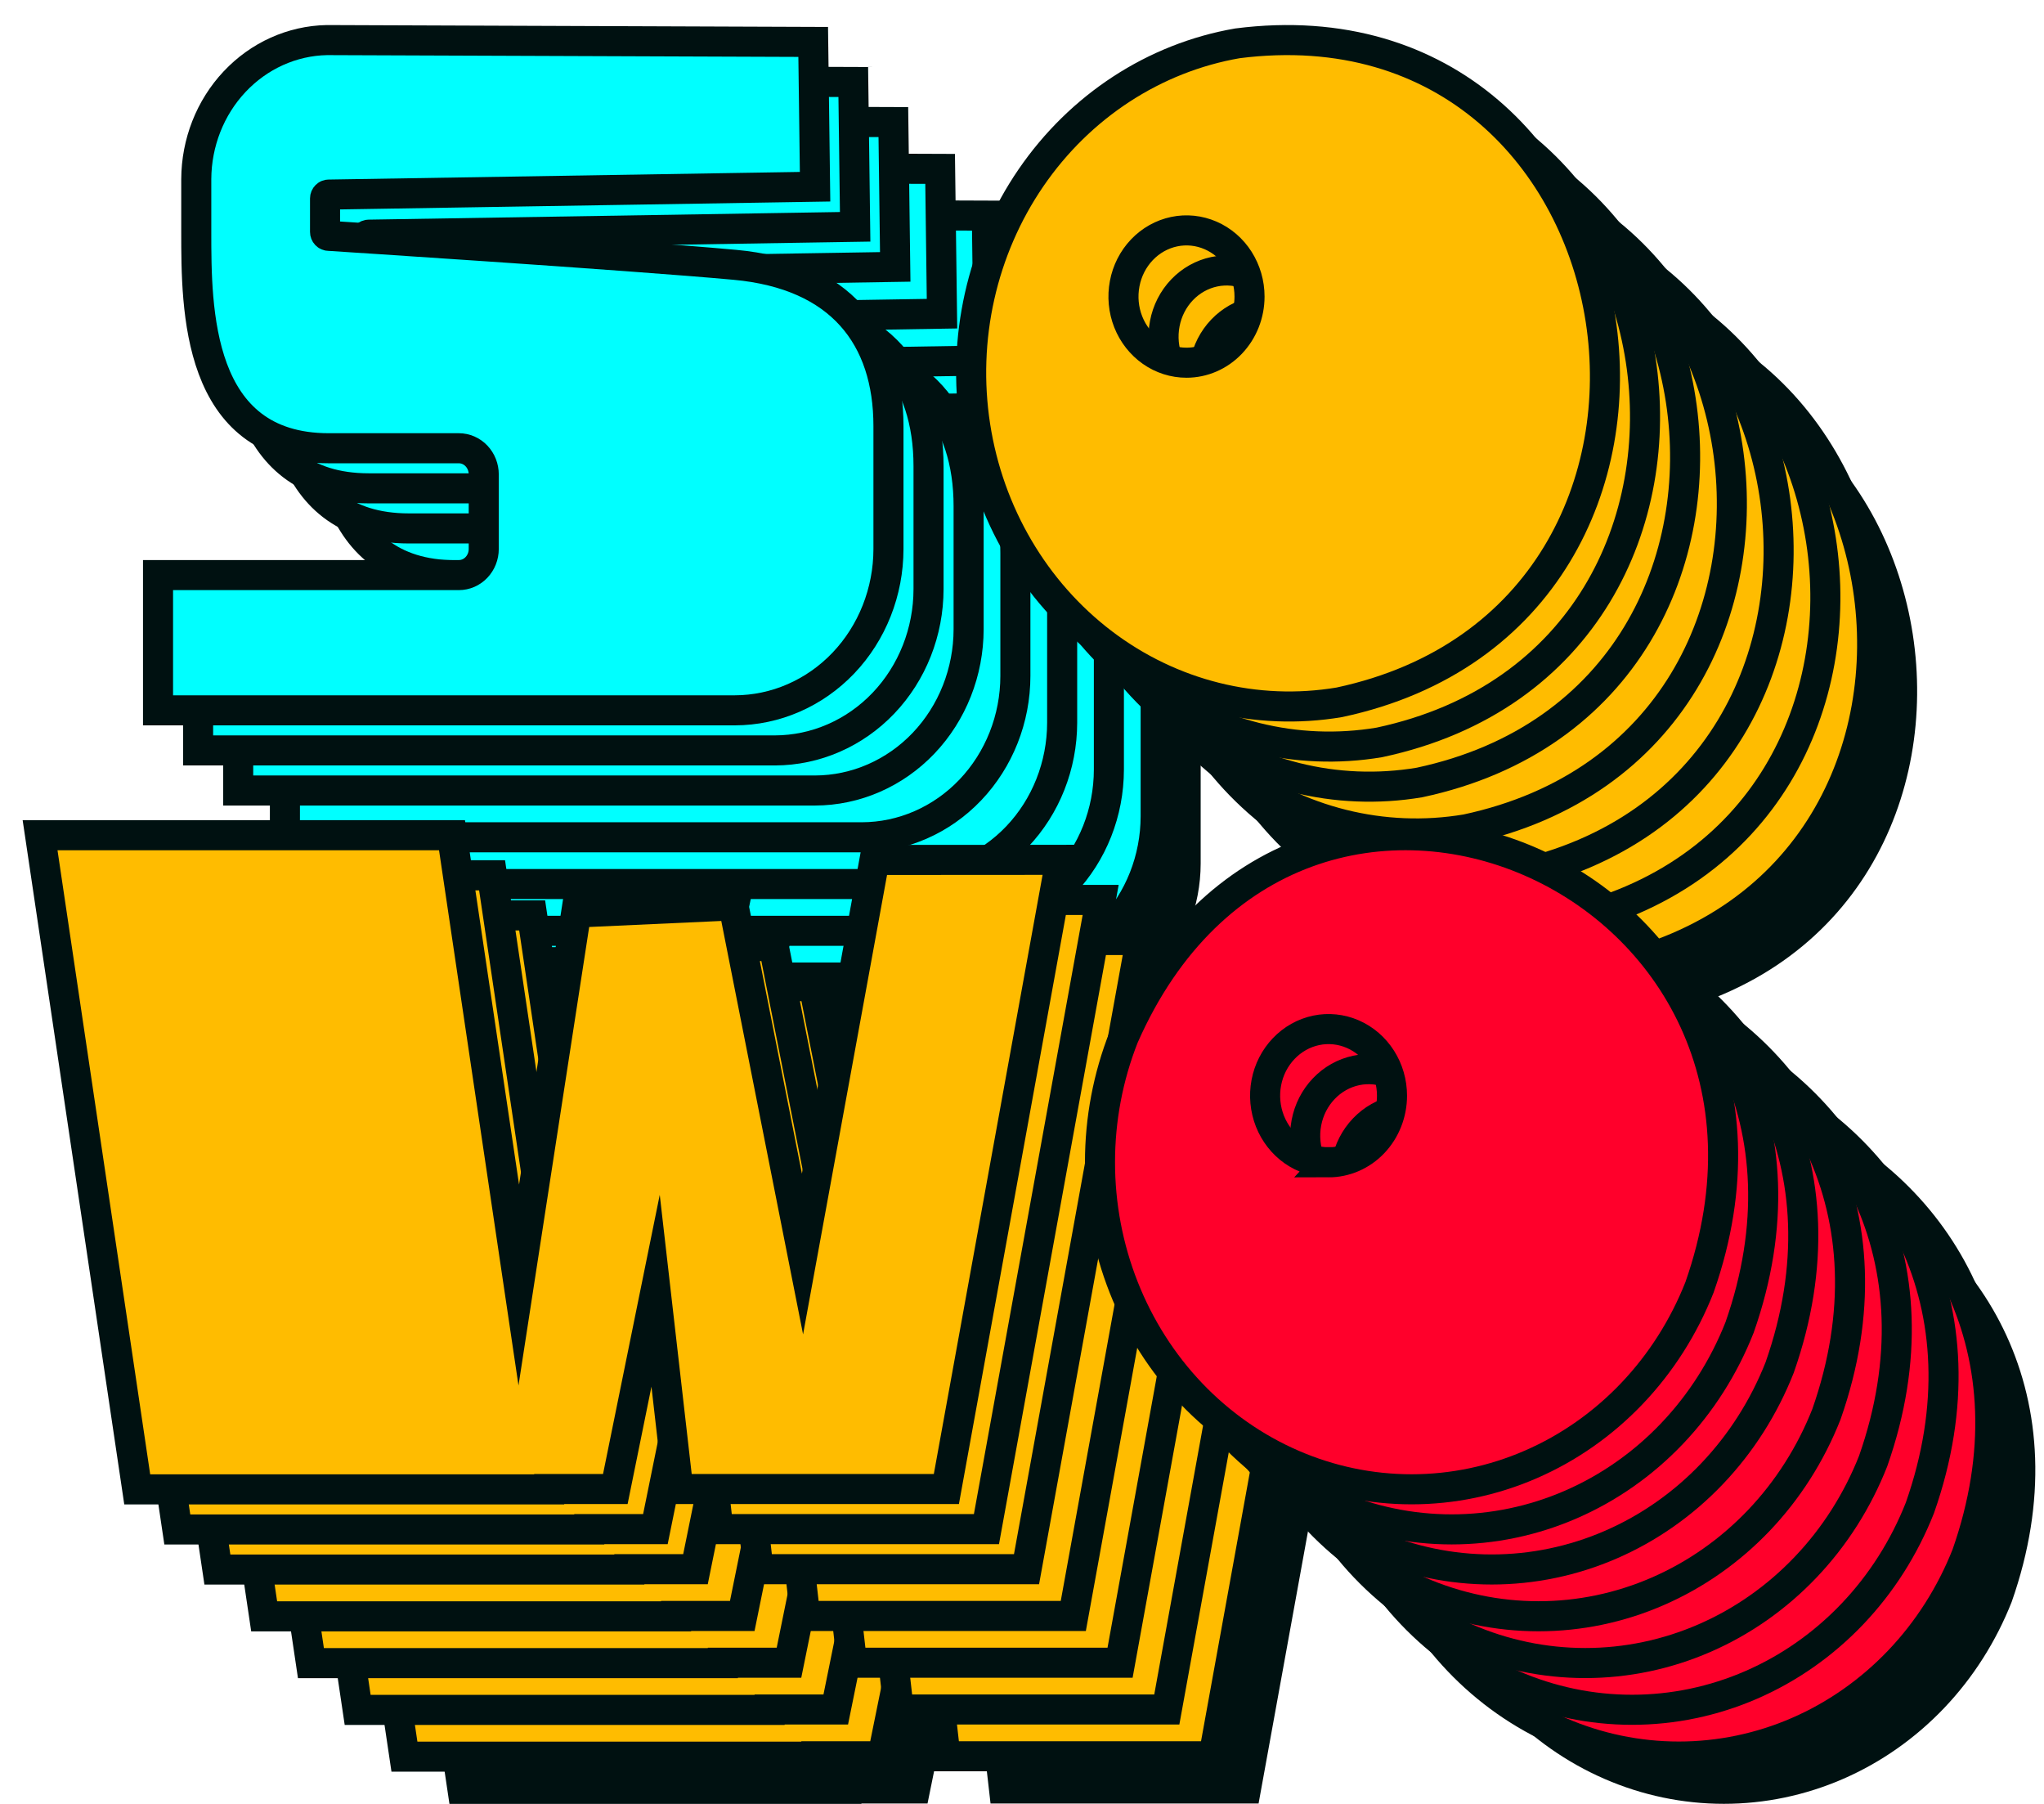 <svg width="51" height="45" viewBox="0 0 51 45" fill="none" xmlns="http://www.w3.org/2000/svg">
<g id="Layer 2">
<g id="Layer 1">
<path id="Vector" d="M29.958 18.476V21.541C29.957 22.608 29.553 23.631 28.834 24.385C28.115 25.14 27.14 25.564 26.124 25.565H11.733V22.192H19.239C19.404 22.192 19.562 22.123 19.678 22.001C19.795 21.879 19.86 21.713 19.86 21.54V19.68C19.86 19.507 19.795 19.341 19.678 19.219C19.562 19.097 19.404 19.028 19.239 19.028H15.993C12.687 19.028 12.687 15.544 12.687 13.631V12.316C12.691 11.406 13.033 10.533 13.642 9.884C14.251 9.236 15.077 8.863 15.945 8.846L28.08 8.892L28.127 12.504L15.995 12.699C15.97 12.699 15.947 12.709 15.929 12.727C15.911 12.745 15.9 12.769 15.9 12.795V13.628C15.9 13.654 15.91 13.679 15.927 13.698C15.945 13.716 15.969 13.726 15.993 13.727C15.993 13.727 23.481 14.21 26.124 14.451C28.767 14.692 29.958 16.257 29.958 18.476Z" fill="#001111"/>
<path id="Vector_2" d="M28.791 17.309V20.375C28.79 21.442 28.386 22.465 27.667 23.219C26.948 23.974 25.974 24.398 24.957 24.399H10.566V21.026H18.072C18.237 21.026 18.395 20.957 18.512 20.835C18.628 20.712 18.694 20.547 18.694 20.374V18.514C18.694 18.341 18.628 18.175 18.512 18.053C18.395 17.93 18.237 17.862 18.072 17.862H14.827C11.52 17.862 11.52 14.378 11.52 12.464V11.15C11.524 10.239 11.867 9.367 12.476 8.718C13.084 8.07 13.911 7.697 14.778 7.679L26.913 7.725L26.96 11.338L14.829 11.533C14.804 11.533 14.78 11.543 14.762 11.56C14.744 11.578 14.734 11.603 14.733 11.629V12.462C14.733 12.488 14.743 12.513 14.761 12.531C14.778 12.55 14.802 12.56 14.827 12.56C14.827 12.56 22.314 13.044 24.958 13.285C27.601 13.526 28.791 15.091 28.791 17.309Z" fill="#001111"/>
<path id="Vector_3" d="M27.625 16.142V19.208C27.624 20.275 27.219 21.298 26.5 22.052C25.782 22.806 24.807 23.231 23.79 23.232H9.399V19.859H16.905C17.07 19.859 17.228 19.79 17.345 19.668C17.461 19.546 17.527 19.38 17.527 19.207V17.347C17.527 17.174 17.461 17.008 17.345 16.886C17.228 16.764 17.07 16.695 16.905 16.695H13.66C10.354 16.695 10.354 13.211 10.354 11.297V9.983C10.357 9.072 10.7 8.2 11.309 7.551C11.918 6.903 12.744 6.53 13.611 6.512L25.747 6.558L25.794 10.171L13.662 10.366C13.637 10.366 13.613 10.376 13.595 10.393C13.577 10.411 13.567 10.436 13.566 10.462V11.295C13.566 11.321 13.576 11.346 13.594 11.364C13.611 11.383 13.635 11.393 13.66 11.393C13.66 11.393 21.148 11.877 23.791 12.118C26.434 12.359 27.625 13.924 27.625 16.142Z" fill="#001111"/>
<path id="Vector_4" d="M26.458 14.976V18.042C26.457 19.109 26.053 20.131 25.334 20.886C24.615 21.64 23.64 22.064 22.624 22.066H8.233V18.692H15.739C15.904 18.692 16.062 18.624 16.178 18.502C16.295 18.379 16.36 18.213 16.36 18.041V16.181C16.36 16.008 16.295 15.842 16.178 15.72C16.062 15.597 15.904 15.529 15.739 15.529H12.493C9.187 15.529 9.187 12.045 9.187 10.131V8.816C9.191 7.906 9.533 7.033 10.142 6.385C10.751 5.736 11.577 5.363 12.445 5.346L24.58 5.392L24.627 9.005L12.495 9.2C12.47 9.199 12.447 9.209 12.429 9.227C12.411 9.245 12.4 9.27 12.4 9.296V10.129C12.4 10.155 12.41 10.18 12.427 10.198C12.445 10.217 12.469 10.227 12.493 10.227C12.493 10.227 19.981 10.711 22.624 10.952C25.267 11.193 26.458 12.757 26.458 14.976Z" fill="#001111"/>
<path id="Vector_5" d="M25.291 13.809V16.875C25.29 17.942 24.886 18.965 24.167 19.719C23.448 20.473 22.474 20.898 21.457 20.899H7.066V17.526H14.572C14.737 17.526 14.895 17.457 15.011 17.335C15.128 17.212 15.194 17.047 15.194 16.873V15.014C15.194 14.841 15.128 14.675 15.011 14.553C14.895 14.43 14.737 14.362 14.572 14.362H11.327C8.02 14.362 8.02 10.878 8.02 8.964V7.649C8.024 6.739 8.367 5.866 8.975 5.218C9.584 4.569 10.411 4.196 11.278 4.179L23.413 4.225L23.46 7.838L11.328 8.033C11.304 8.032 11.28 8.042 11.262 8.06C11.244 8.078 11.234 8.103 11.233 8.129V8.962C11.233 8.988 11.243 9.013 11.261 9.031C11.278 9.05 11.302 9.06 11.327 9.06C11.327 9.06 18.814 9.544 21.457 9.785C24.101 10.026 25.291 11.59 25.291 13.809Z" fill="#001111"/>
<path id="Vector_6" d="M34.253 29.294L31.403 44.99H24.715L24.148 40.044L23.143 44.99H21.493V45H11.214L8.79 28.681H19.069L20.735 39.902L22.167 30.609L26.047 30.432H26.093H26.106L26.099 30.466L27.813 39.128L29.61 29.298L34.253 29.294Z" fill="#001111"/>
<path id="Vector_7" d="M33.086 28.128L30.237 43.824H23.548L22.982 38.878L21.976 43.824H20.326V43.834H10.047L7.623 27.515H17.902L19.568 38.736L21 29.443L24.881 29.266H24.926H24.94L24.933 29.3L26.646 37.962L28.444 28.131L33.086 28.128Z" fill="#001111"/>
<path id="Vector_8" d="M31.919 26.961L29.07 42.657H22.381L21.815 37.711L20.81 42.657H19.159V42.667H8.881L6.457 26.348H16.735L18.401 37.569L19.833 28.276L23.714 28.099H23.759H23.773L23.766 28.133L25.48 36.794L27.277 26.965L31.919 26.961Z" fill="#001111"/>
<path id="Vector_9" d="M30.753 25.794L27.903 41.49H21.214L20.648 36.544L19.643 41.49H17.993V41.5H7.714L5.29 25.181H15.569L17.234 36.402L18.667 27.109L22.547 26.932H22.593H22.606L22.599 26.966L24.313 35.628L26.11 25.798L30.753 25.794Z" fill="#001111"/>
<path id="Vector_10" d="M29.586 24.628L26.737 40.324H20.048L19.482 35.377L18.476 40.324H16.826V40.333H6.548L4.123 24.015H14.402L16.068 35.235L17.5 25.942L21.381 25.765H21.426H21.44L21.433 25.8L23.146 34.461L24.944 24.631L29.586 24.628Z" fill="#001111"/>
<path id="Vector_11" d="M35.828 33.715C35.437 34.705 35.236 35.766 35.236 36.838C35.236 37.91 35.437 38.971 35.828 39.961C36.218 40.951 36.791 41.85 37.513 42.608C38.235 43.366 39.092 43.967 40.036 44.377C40.979 44.787 41.99 44.998 43.011 44.998C44.032 44.998 45.043 44.787 45.986 44.377C46.93 43.967 47.787 43.365 48.509 42.608C49.231 41.85 49.803 40.95 50.194 39.96C53.762 29.8 40.152 23.878 35.828 33.715ZM40.939 36.84C40.626 36.84 40.32 36.742 40.059 36.559C39.799 36.377 39.596 36.117 39.477 35.814C39.357 35.51 39.325 35.176 39.386 34.854C39.447 34.532 39.598 34.236 39.82 34.004C40.041 33.771 40.323 33.613 40.63 33.549C40.937 33.485 41.255 33.518 41.544 33.644C41.834 33.769 42.081 33.982 42.255 34.255C42.429 34.529 42.522 34.85 42.522 35.178C42.522 35.397 42.481 35.613 42.401 35.815C42.322 36.016 42.205 36.2 42.058 36.354C41.911 36.508 41.736 36.631 41.544 36.714C41.352 36.798 41.146 36.841 40.938 36.841L40.939 36.84Z" fill="#001111"/>
<path id="Vector_12" d="M34.661 32.548C34.27 33.538 34.069 34.599 34.069 35.671C34.069 36.743 34.27 37.804 34.661 38.794C35.052 39.784 35.625 40.683 36.346 41.441C37.069 42.199 37.926 42.8 38.869 43.21C39.812 43.62 40.823 43.831 41.844 43.831C42.865 43.831 43.876 43.62 44.82 43.21C45.763 42.8 46.62 42.199 47.342 41.441C48.064 40.683 48.637 39.783 49.027 38.794C52.595 28.633 38.986 22.711 34.661 32.548ZM39.772 35.673C39.459 35.673 39.153 35.575 38.893 35.393C38.633 35.21 38.43 34.951 38.31 34.647C38.19 34.344 38.159 34.01 38.22 33.687C38.281 33.365 38.432 33.069 38.653 32.837C38.874 32.604 39.156 32.446 39.463 32.382C39.77 32.318 40.089 32.351 40.378 32.477C40.667 32.602 40.914 32.815 41.088 33.088C41.262 33.362 41.355 33.683 41.355 34.011C41.355 34.23 41.314 34.446 41.235 34.648C41.155 34.849 41.038 35.033 40.891 35.187C40.744 35.342 40.569 35.464 40.377 35.548C40.185 35.631 39.979 35.674 39.771 35.674L39.772 35.673Z" fill="#001111"/>
<path id="Vector_13" d="M33.494 31.382C33.103 32.372 32.903 33.433 32.903 34.505C32.903 35.576 33.104 36.637 33.494 37.627C33.885 38.617 34.458 39.517 35.18 40.275C35.902 41.032 36.759 41.634 37.702 42.044C38.646 42.454 39.657 42.665 40.678 42.665C41.699 42.665 42.71 42.454 43.653 42.044C44.596 41.633 45.453 41.032 46.175 40.275C46.897 39.517 47.47 38.617 47.861 37.627C51.428 27.466 37.819 21.545 33.494 31.382ZM38.605 34.506C38.292 34.506 37.986 34.409 37.726 34.226C37.466 34.044 37.263 33.784 37.143 33.481C37.023 33.177 36.992 32.843 37.053 32.521C37.114 32.199 37.265 31.903 37.486 31.67C37.708 31.438 37.99 31.28 38.297 31.216C38.604 31.152 38.922 31.184 39.211 31.31C39.5 31.436 39.748 31.649 39.922 31.922C40.095 32.195 40.188 32.516 40.188 32.845C40.188 33.063 40.148 33.28 40.068 33.481C39.988 33.683 39.872 33.866 39.725 34.021C39.578 34.175 39.403 34.298 39.211 34.381C39.018 34.465 38.812 34.508 38.604 34.507L38.605 34.506Z" fill="#001111"/>
<path id="Vector_14" d="M32.328 30.215C31.937 31.205 31.736 32.266 31.736 33.338C31.736 34.409 31.937 35.471 32.328 36.461C32.718 37.451 33.291 38.35 34.013 39.108C34.735 39.866 35.592 40.467 36.536 40.877C37.479 41.287 38.49 41.498 39.511 41.498C40.532 41.498 41.543 41.287 42.486 40.877C43.43 40.467 44.287 39.865 45.009 39.108C45.731 38.35 46.303 37.45 46.694 36.46C50.262 26.299 36.652 20.378 32.328 30.215ZM37.439 33.339C37.126 33.339 36.82 33.242 36.559 33.059C36.299 32.877 36.096 32.617 35.977 32.314C35.857 32.01 35.825 31.676 35.886 31.354C35.947 31.032 36.098 30.736 36.32 30.503C36.541 30.271 36.823 30.113 37.13 30.049C37.437 29.985 37.755 30.018 38.044 30.143C38.334 30.269 38.581 30.482 38.755 30.755C38.929 31.028 39.022 31.35 39.022 31.678C39.022 31.896 38.981 32.113 38.901 32.315C38.822 32.516 38.705 32.7 38.558 32.854C38.411 33.008 38.236 33.131 38.044 33.214C37.852 33.298 37.646 33.341 37.438 33.34L37.439 33.339Z" fill="#001111"/>
<path id="Vector_15" d="M31.161 29.049C30.77 30.039 30.569 31.1 30.569 32.171C30.569 33.243 30.77 34.304 31.161 35.294C31.552 36.284 32.124 37.184 32.846 37.941C33.569 38.699 34.426 39.3 35.369 39.71C36.312 40.12 37.323 40.331 38.344 40.331C39.365 40.331 40.376 40.12 41.32 39.71C42.263 39.3 43.12 38.699 43.842 37.941C44.564 37.184 45.136 36.284 45.527 35.294C49.095 25.133 35.486 19.212 31.161 29.049ZM36.272 32.173C35.959 32.173 35.653 32.075 35.393 31.893C35.132 31.71 34.93 31.451 34.81 31.148C34.69 30.844 34.659 30.51 34.72 30.188C34.781 29.865 34.931 29.569 35.153 29.337C35.374 29.105 35.656 28.947 35.963 28.882C36.27 28.818 36.589 28.851 36.878 28.977C37.167 29.103 37.414 29.316 37.588 29.589C37.762 29.862 37.855 30.183 37.855 30.512C37.855 30.73 37.814 30.946 37.735 31.148C37.655 31.35 37.538 31.533 37.391 31.688C37.244 31.842 37.069 31.964 36.877 32.048C36.685 32.131 36.479 32.174 36.271 32.174L36.272 32.173Z" fill="#001111"/>
<path id="Vector_16" d="M38.665 8.927C36.592 9.285 34.739 10.492 33.513 12.282C32.287 14.073 31.787 16.3 32.124 18.477C32.461 20.653 33.606 22.601 35.309 23.892C37.011 25.183 39.133 25.713 41.207 25.365C51.525 23.165 49.119 7.59 38.665 8.927ZM37.394 16.894C37.083 16.894 36.779 16.797 36.52 16.616C36.262 16.434 36.06 16.177 35.941 15.875C35.822 15.573 35.791 15.242 35.852 14.921C35.912 14.601 36.062 14.307 36.282 14.076C36.502 13.845 36.782 13.688 37.087 13.624C37.392 13.561 37.709 13.593 37.996 13.718C38.283 13.843 38.529 14.055 38.702 14.326C38.874 14.598 38.967 14.917 38.967 15.243C38.967 15.681 38.801 16.101 38.506 16.41C38.211 16.72 37.811 16.894 37.394 16.894Z" fill="#001111"/>
<path id="Vector_17" d="M37.498 7.761C35.426 8.119 33.573 9.326 32.347 11.116C31.12 12.906 30.621 15.134 30.957 17.311C31.294 19.487 32.439 21.434 34.142 22.726C35.845 24.017 37.966 24.547 40.041 24.199C50.358 21.998 47.953 6.424 37.498 7.761ZM36.227 15.728C35.916 15.728 35.612 15.631 35.354 15.45C35.095 15.268 34.894 15.01 34.774 14.709C34.655 14.407 34.624 14.075 34.685 13.755C34.746 13.435 34.895 13.141 35.115 12.91C35.335 12.679 35.615 12.522 35.921 12.458C36.226 12.395 36.542 12.427 36.829 12.552C37.117 12.677 37.362 12.889 37.535 13.16C37.708 13.431 37.8 13.751 37.8 14.077C37.8 14.515 37.634 14.935 37.34 15.244C37.044 15.554 36.645 15.728 36.227 15.728Z" fill="#001111"/>
<path id="Vector_18" d="M36.332 6.594C34.259 6.952 32.406 8.159 31.18 9.949C29.954 11.739 29.454 13.967 29.791 16.144C30.127 18.32 31.273 20.267 32.975 21.559C34.678 22.85 36.8 23.38 38.874 23.032C49.192 20.831 46.786 5.257 36.332 6.594ZM35.061 14.561C34.75 14.561 34.446 14.464 34.187 14.283C33.928 14.101 33.727 13.843 33.608 13.542C33.489 13.24 33.458 12.908 33.518 12.588C33.579 12.268 33.729 11.974 33.949 11.743C34.169 11.512 34.449 11.355 34.754 11.291C35.059 11.227 35.375 11.26 35.663 11.385C35.95 11.51 36.196 11.722 36.368 11.993C36.541 12.264 36.633 12.584 36.633 12.91C36.633 13.348 36.468 13.768 36.173 14.077C35.878 14.387 35.478 14.561 35.061 14.561Z" fill="#001111"/>
<path id="Vector_19" d="M35.165 5.427C33.092 5.786 31.239 6.992 30.013 8.783C28.787 10.573 28.287 12.801 28.624 14.977C28.96 17.154 30.106 19.101 31.809 20.393C33.511 21.684 35.633 22.214 37.707 21.866C48.025 19.665 45.619 4.091 35.165 5.427ZM33.894 13.394C33.583 13.394 33.279 13.298 33.02 13.116C32.762 12.935 32.56 12.677 32.441 12.376C32.322 12.074 32.291 11.742 32.352 11.422C32.412 11.102 32.562 10.807 32.782 10.577C33.002 10.346 33.282 10.189 33.587 10.125C33.892 10.061 34.209 10.094 34.496 10.219C34.783 10.344 35.029 10.555 35.202 10.827C35.374 11.098 35.467 11.417 35.467 11.744C35.467 12.182 35.301 12.601 35.006 12.911C34.711 13.22 34.311 13.394 33.894 13.394Z" fill="#001111"/>
<path id="Vector_20" d="M33.998 4.26C31.926 4.619 30.073 5.825 28.847 7.616C27.62 9.406 27.121 11.634 27.457 13.81C27.794 15.987 28.939 17.934 30.642 19.226C32.345 20.517 34.466 21.047 36.541 20.699C46.858 18.498 44.453 2.924 33.998 4.26ZM32.727 12.227C32.416 12.227 32.112 12.131 31.854 11.949C31.595 11.768 31.393 11.51 31.274 11.209C31.155 10.907 31.124 10.575 31.185 10.255C31.246 9.935 31.395 9.64 31.615 9.41C31.835 9.179 32.115 9.022 32.421 8.958C32.726 8.894 33.042 8.927 33.329 9.052C33.617 9.177 33.862 9.388 34.035 9.66C34.208 9.931 34.3 10.25 34.3 10.577C34.3 11.015 34.134 11.434 33.84 11.744C33.544 12.053 33.145 12.227 32.727 12.227Z" fill="#001111"/>
<path id="Vector_21" d="M28.835 17.297V20.362C28.834 21.429 28.429 22.452 27.71 23.206C26.991 23.961 26.017 24.385 25 24.386H10.609V21.013H18.115C18.28 21.013 18.438 20.944 18.555 20.822C18.671 20.7 18.737 20.534 18.737 20.361V18.501C18.737 18.328 18.671 18.162 18.555 18.04C18.438 17.918 18.28 17.849 18.115 17.849H14.87C11.563 17.849 11.563 14.365 11.563 12.451V11.137C11.567 10.226 11.91 9.354 12.519 8.705C13.128 8.057 13.954 7.684 14.821 7.667L26.957 7.712L27.004 11.325L14.872 11.52C14.847 11.52 14.823 11.53 14.805 11.548C14.787 11.566 14.777 11.59 14.776 11.616V12.451C14.776 12.478 14.786 12.502 14.804 12.521C14.821 12.539 14.845 12.55 14.87 12.55C14.87 12.55 22.358 13.031 25.001 13.272C27.644 13.513 28.835 15.078 28.835 17.297Z" fill="#00FFFF" stroke="#001111" stroke-width="0.75" stroke-miterlimit="10"/>
<path id="Vector_22" d="M27.668 16.13V19.196C27.667 20.263 27.263 21.286 26.544 22.04C25.825 22.794 24.85 23.219 23.834 23.22H9.443V19.847H16.949C17.114 19.847 17.272 19.778 17.388 19.656C17.505 19.534 17.57 19.368 17.57 19.195V17.335C17.57 17.162 17.505 16.996 17.388 16.874C17.272 16.752 17.114 16.683 16.949 16.683H13.703C10.397 16.683 10.397 13.199 10.397 11.285V9.971C10.4 9.06 10.743 8.188 11.352 7.539C11.961 6.89 12.787 6.518 13.655 6.5L25.79 6.546L25.837 10.159L13.705 10.354C13.68 10.354 13.656 10.363 13.639 10.381C13.621 10.399 13.61 10.424 13.61 10.45V11.285C13.61 11.311 13.62 11.336 13.637 11.355C13.655 11.373 13.679 11.384 13.703 11.384C13.703 11.384 21.191 11.865 23.834 12.106C26.477 12.347 27.668 13.912 27.668 16.13Z" fill="#00FFFF" stroke="#001111" stroke-width="0.75" stroke-miterlimit="10"/>
<path id="Vector_23" d="M26.502 14.963V18.029C26.5 19.096 26.096 20.119 25.377 20.873C24.658 21.627 23.683 22.052 22.667 22.053H8.276V18.68H15.782C15.947 18.68 16.105 18.611 16.221 18.489C16.338 18.366 16.404 18.201 16.404 18.028V16.168C16.404 15.995 16.338 15.829 16.221 15.707C16.105 15.585 15.947 15.516 15.782 15.516H12.537C9.23 15.516 9.23 12.032 9.23 10.118V8.804C9.234 7.893 9.577 7.021 10.185 6.372C10.794 5.723 11.621 5.351 12.488 5.333L24.623 5.379L24.67 8.992L12.538 9.187C12.514 9.187 12.49 9.196 12.472 9.214C12.454 9.232 12.444 9.257 12.443 9.283V10.118C12.443 10.144 12.453 10.169 12.47 10.188C12.488 10.206 12.512 10.217 12.537 10.217C12.537 10.217 20.024 10.698 22.668 10.939C25.311 11.18 26.502 12.745 26.502 14.963Z" fill="#00FFFF" stroke="#001111" stroke-width="0.75" stroke-miterlimit="10"/>
<path id="Vector_24" d="M25.335 13.797V16.863C25.334 17.93 24.929 18.952 24.21 19.707C23.491 20.461 22.517 20.886 21.5 20.887H7.109V17.513H14.615C14.78 17.513 14.938 17.445 15.055 17.323C15.171 17.2 15.237 17.034 15.237 16.861V15.002C15.237 14.829 15.171 14.663 15.055 14.54C14.938 14.418 14.78 14.35 14.615 14.35H11.37C8.064 14.35 8.064 10.866 8.064 8.952V7.637C8.067 6.727 8.41 5.854 9.019 5.206C9.628 4.557 10.454 4.184 11.321 4.167L23.457 4.213L23.504 7.825L11.372 8.021C11.347 8.02 11.323 8.03 11.305 8.048C11.287 8.066 11.277 8.091 11.276 8.117V8.952C11.276 8.978 11.286 9.003 11.304 9.021C11.322 9.04 11.345 9.05 11.37 9.05C11.37 9.05 18.858 9.531 21.501 9.773C24.144 10.014 25.335 11.578 25.335 13.797Z" fill="#00FFFF" stroke="#001111" stroke-width="0.75" stroke-miterlimit="10"/>
<path id="Vector_25" d="M24.168 12.63V15.696C24.167 16.762 23.763 17.785 23.044 18.54C22.325 19.294 21.35 19.718 20.334 19.72H5.943V16.346H13.449C13.614 16.346 13.772 16.278 13.888 16.155C14.005 16.033 14.07 15.867 14.07 15.694V13.835C14.07 13.662 14.005 13.496 13.888 13.373C13.772 13.251 13.614 13.182 13.449 13.182H10.203C6.897 13.182 6.897 9.699 6.897 7.785V6.47C6.901 5.56 7.243 4.687 7.852 4.039C8.461 3.39 9.287 3.017 10.155 3L22.29 3.046L22.337 6.658L10.205 6.854C10.18 6.853 10.156 6.863 10.139 6.881C10.121 6.899 10.11 6.924 10.11 6.95V7.785C10.11 7.811 10.12 7.836 10.137 7.854C10.155 7.873 10.179 7.883 10.203 7.883C10.203 7.883 17.691 8.364 20.334 8.606C22.977 8.847 24.168 10.411 24.168 12.63Z" fill="#00FFFF" stroke="#001111" stroke-width="0.75" stroke-miterlimit="10"/>
<path id="Vector_26" d="M23.168 11.63V14.696C23.167 15.762 22.763 16.785 22.044 17.54C21.325 18.294 20.35 18.718 19.334 18.72H4.943V15.346H12.449C12.614 15.346 12.772 15.278 12.888 15.155C13.005 15.033 13.07 14.867 13.07 14.694V12.835C13.07 12.662 13.005 12.496 12.888 12.373C12.772 12.251 12.614 12.182 12.449 12.182H9.203C5.897 12.182 5.897 8.699 5.897 6.785V5.47C5.901 4.56 6.243 3.687 6.852 3.039C7.461 2.39 8.287 2.017 9.155 2L21.29 2.046L21.337 5.658L9.205 5.854C9.18 5.853 9.157 5.863 9.139 5.881C9.121 5.899 9.11 5.924 9.11 5.95V6.785C9.11 6.811 9.12 6.836 9.137 6.854C9.155 6.873 9.179 6.883 9.203 6.883C9.203 6.883 16.691 7.364 19.334 7.606C21.977 7.847 23.168 9.411 23.168 11.63Z" fill="#00FFFF" stroke="#001111" stroke-width="0.75" stroke-miterlimit="10"/>
<path id="Vector_27" d="M22.168 10.63V13.696C22.167 14.762 21.763 15.785 21.044 16.54C20.325 17.294 19.35 17.718 18.334 17.72H3.943V14.346H11.449C11.614 14.346 11.772 14.278 11.888 14.155C12.005 14.033 12.07 13.867 12.07 13.694V11.835C12.07 11.662 12.005 11.496 11.888 11.373C11.772 11.251 11.614 11.182 11.449 11.182H8.203C4.897 11.182 4.897 7.699 4.897 5.785V4.47C4.901 3.56 5.243 2.687 5.852 2.039C6.461 1.39 7.287 1.017 8.155 1L20.29 1.046L20.337 4.658L8.205 4.854C8.18 4.853 8.157 4.863 8.139 4.881C8.121 4.899 8.11 4.924 8.11 4.95V5.785C8.11 5.811 8.12 5.836 8.137 5.854C8.155 5.873 8.179 5.883 8.203 5.883C8.203 5.883 15.691 6.364 18.334 6.606C20.977 6.847 22.168 8.411 22.168 10.63Z" fill="#00FFFF" stroke="#001111" stroke-width="0.75" stroke-miterlimit="10"/>
<path id="Vector_28" d="M33.129 28.115L30.28 43.812H23.591L23.025 38.865L22.02 43.812H20.369V43.821H10.091L7.667 27.502H17.945L19.611 38.723L21.043 29.43L24.924 29.253H24.969H24.983L24.976 29.287L26.69 37.949L28.487 28.119L33.129 28.115Z" fill="#FFBC00" stroke="#001111" stroke-width="0.75" stroke-miterlimit="10"/>
<path id="Vector_29" d="M31.963 26.949L29.113 42.645H22.424L21.858 37.699L20.853 42.645H19.203V42.655H8.924L6.5 26.336H16.779L18.444 37.557L19.877 28.264L23.757 28.087H23.803H23.816L23.809 28.121L25.523 36.783L27.32 26.953L31.963 26.949Z" fill="#FFBC00" stroke="#001111" stroke-width="0.75" stroke-miterlimit="10"/>
<path id="Vector_30" d="M30.796 25.782L27.947 41.478H21.258L20.692 36.532L19.686 41.478H18.036V41.488H7.758L5.333 25.169H15.612L17.278 36.39L18.71 27.097L22.591 26.92H22.636H22.65L22.643 26.954L24.357 35.616L26.154 25.786L30.796 25.782Z" fill="#FFBC00" stroke="#001111" stroke-width="0.75" stroke-miterlimit="10"/>
<path id="Vector_31" d="M29.629 24.615L26.78 40.312H20.091L19.525 35.365L18.52 40.312H16.869V40.321H6.591L4.167 24.002H14.445L16.111 35.223L17.543 25.93L21.424 25.753H21.469H21.483L21.476 25.787L23.19 34.449L24.987 24.619L29.629 24.615Z" fill="#FFBC00" stroke="#001111" stroke-width="0.75" stroke-miterlimit="10"/>
<path id="Vector_32" d="M28.463 23.449L25.613 39.145H18.924L18.358 34.199L17.353 39.145H15.703V39.154H5.424L3 22.836H13.278L14.944 34.056L16.377 24.764L20.257 24.587H20.303H20.316L20.309 24.621L22.023 33.282L23.82 23.452L28.463 23.449Z" fill="#FFBC00" stroke="#001111" stroke-width="0.75" stroke-miterlimit="10"/>
<path id="Vector_33" d="M27.463 22.449L24.613 38.145H17.924L17.358 33.199L16.353 38.145H14.703V38.154H4.424L2 21.836H12.278L13.944 33.056L15.377 23.764L19.257 23.587H19.303H19.316L19.309 23.621L21.023 32.282L22.82 22.452L27.463 22.449Z" fill="#FFBC00" stroke="#001111" stroke-width="0.75" stroke-miterlimit="10"/>
<path id="Vector_34" d="M26.463 21.449L23.613 37.145H16.924L16.358 32.199L15.353 37.145H13.703V37.154H3.424L1 20.836H11.278L12.944 32.056L14.377 22.764L18.257 22.587H18.303H18.316L18.309 22.621L20.023 31.282L21.82 21.452L26.463 21.449Z" fill="#FFBC00" stroke="#001111" stroke-width="0.75" stroke-miterlimit="10"/>
<path id="Vector_35" d="M34.704 32.536C34.313 33.526 34.112 34.587 34.112 35.659C34.112 36.73 34.314 37.792 34.704 38.782C35.095 39.772 35.668 40.671 36.39 41.429C37.112 42.187 37.969 42.788 38.912 43.198C39.855 43.608 40.867 43.819 41.888 43.819C42.909 43.819 43.92 43.608 44.863 43.198C45.806 42.788 46.663 42.186 47.385 41.429C48.107 40.671 48.68 39.771 49.071 38.781C52.638 28.62 39.029 22.699 34.704 32.536ZM39.815 35.66C39.502 35.66 39.196 35.563 38.936 35.38C38.676 35.198 38.473 34.938 38.353 34.635C38.233 34.331 38.202 33.997 38.263 33.675C38.324 33.353 38.475 33.057 38.696 32.825C38.918 32.592 39.2 32.434 39.507 32.37C39.814 32.306 40.132 32.339 40.421 32.464C40.71 32.59 40.958 32.803 41.131 33.076C41.305 33.349 41.398 33.671 41.398 33.999C41.398 34.218 41.358 34.434 41.278 34.636C41.198 34.837 41.082 35.021 40.935 35.175C40.788 35.329 40.613 35.452 40.421 35.535C40.228 35.619 40.022 35.662 39.814 35.662L39.815 35.66Z" fill="#FF002B" stroke="#001111" stroke-width="0.75" stroke-miterlimit="10"/>
<path id="Vector_36" d="M33.538 31.369C33.147 32.359 32.946 33.42 32.946 34.492C32.946 35.564 33.147 36.625 33.538 37.615C33.928 38.605 34.501 39.504 35.223 40.262C35.945 41.02 36.802 41.621 37.746 42.031C38.689 42.441 39.7 42.652 40.721 42.652C41.742 42.652 42.753 42.441 43.696 42.031C44.64 41.621 45.497 41.02 46.219 40.262C46.941 39.504 47.513 38.604 47.904 37.614C51.472 27.454 37.862 21.532 33.538 31.369ZM38.649 34.493C38.336 34.493 38.03 34.396 37.769 34.214C37.509 34.031 37.306 33.772 37.187 33.468C37.067 33.164 37.035 32.831 37.096 32.508C37.157 32.186 37.308 31.89 37.53 31.658C37.751 31.425 38.033 31.267 38.34 31.203C38.647 31.139 38.965 31.172 39.255 31.297C39.544 31.423 39.791 31.636 39.965 31.909C40.139 32.183 40.231 32.504 40.231 32.832C40.232 33.051 40.191 33.267 40.111 33.469C40.032 33.67 39.915 33.854 39.768 34.008C39.621 34.163 39.446 34.285 39.254 34.368C39.062 34.452 38.856 34.495 38.648 34.495L38.649 34.493Z" fill="#FF002B" stroke="#001111" stroke-width="0.75" stroke-miterlimit="10"/>
<path id="Vector_37" d="M32.371 30.203C31.98 31.193 31.779 32.254 31.779 33.326C31.779 34.397 31.98 35.458 32.371 36.448C32.762 37.438 33.334 38.338 34.056 39.096C34.779 39.853 35.636 40.455 36.579 40.865C37.522 41.275 38.533 41.486 39.554 41.486C40.575 41.486 41.586 41.275 42.53 40.864C43.473 40.454 44.33 39.853 45.052 39.095C45.774 38.338 46.346 37.438 46.737 36.448C50.305 26.287 36.696 20.366 32.371 30.203ZM37.482 33.327C37.169 33.327 36.863 33.23 36.603 33.047C36.342 32.865 36.139 32.605 36.02 32.302C35.9 31.998 35.869 31.664 35.93 31.342C35.991 31.02 36.142 30.724 36.363 30.491C36.584 30.259 36.866 30.101 37.173 30.037C37.48 29.973 37.798 30.005 38.088 30.131C38.377 30.257 38.624 30.47 38.798 30.743C38.972 31.016 39.065 31.337 39.065 31.666C39.065 31.884 39.024 32.1 38.945 32.302C38.865 32.504 38.748 32.687 38.601 32.842C38.454 32.996 38.279 33.119 38.087 33.202C37.895 33.286 37.689 33.328 37.481 33.328L37.482 33.327Z" fill="#FF002B" stroke="#001111" stroke-width="0.75" stroke-miterlimit="10"/>
<path id="Vector_38" d="M31.204 29.036C30.814 30.026 30.612 31.087 30.613 32.159C30.613 33.23 30.814 34.291 31.204 35.282C31.595 36.272 32.168 37.171 32.89 37.929C33.612 38.687 34.469 39.288 35.412 39.698C36.356 40.108 37.367 40.319 38.388 40.319C39.409 40.319 40.42 40.108 41.363 39.697C42.306 39.287 43.163 38.686 43.885 37.929C44.607 37.171 45.18 36.271 45.571 35.281C49.138 25.12 35.529 19.199 31.204 29.036ZM36.315 32.16C36.002 32.16 35.696 32.063 35.436 31.88C35.176 31.698 34.973 31.438 34.853 31.135C34.733 30.831 34.702 30.497 34.763 30.175C34.824 29.853 34.975 29.557 35.196 29.324C35.418 29.092 35.7 28.934 36.007 28.87C36.314 28.806 36.632 28.838 36.921 28.964C37.21 29.09 37.458 29.303 37.631 29.576C37.805 29.849 37.898 30.171 37.898 30.499C37.898 30.717 37.858 30.934 37.778 31.135C37.698 31.337 37.582 31.52 37.435 31.675C37.288 31.829 37.113 31.952 36.921 32.035C36.728 32.119 36.522 32.162 36.314 32.161L36.315 32.16Z" fill="#FF002B" stroke="#001111" stroke-width="0.75" stroke-miterlimit="10"/>
<path id="Vector_39" d="M30.038 27.869C29.647 28.86 29.446 29.921 29.446 30.992C29.446 32.064 29.647 33.125 30.038 34.115C30.428 35.105 31.001 36.005 31.723 36.763C32.445 37.52 33.302 38.121 34.246 38.531C35.189 38.941 36.2 39.152 37.221 39.152C38.242 39.152 39.253 38.941 40.196 38.531C41.14 38.121 41.997 37.52 42.719 36.762C43.441 36.004 44.013 35.105 44.404 34.115C47.972 23.954 34.362 18.032 30.038 27.869ZM35.149 30.994C34.836 30.994 34.53 30.896 34.269 30.714C34.009 30.531 33.806 30.272 33.687 29.968C33.567 29.665 33.535 29.331 33.596 29.009C33.657 28.686 33.808 28.39 34.03 28.158C34.251 27.926 34.533 27.767 34.84 27.703C35.147 27.639 35.465 27.672 35.755 27.798C36.044 27.924 36.291 28.137 36.465 28.41C36.639 28.683 36.732 29.004 36.732 29.333C36.732 29.551 36.691 29.767 36.611 29.969C36.532 30.171 36.415 30.354 36.268 30.509C36.121 30.663 35.946 30.785 35.754 30.869C35.562 30.952 35.356 30.995 35.148 30.995L35.149 30.994Z" fill="#FF002B" stroke="#001111" stroke-width="0.75" stroke-miterlimit="10"/>
<path id="Vector_40" d="M29.038 26.869C28.647 27.86 28.446 28.921 28.446 29.992C28.446 31.064 28.647 32.125 29.038 33.115C29.428 34.105 30.001 35.005 30.723 35.763C31.445 36.52 32.302 37.121 33.246 37.531C34.189 37.941 35.2 38.152 36.221 38.152C37.242 38.152 38.253 37.941 39.196 37.531C40.14 37.121 40.997 36.52 41.719 35.762C42.441 35.004 43.013 34.105 43.404 33.115C46.972 22.954 33.362 17.032 29.038 26.869ZM34.149 29.994C33.836 29.994 33.53 29.896 33.269 29.714C33.009 29.531 32.806 29.272 32.687 28.968C32.567 28.665 32.535 28.331 32.596 28.009C32.657 27.686 32.808 27.39 33.03 27.158C33.251 26.926 33.533 26.767 33.84 26.703C34.147 26.639 34.465 26.672 34.755 26.798C35.044 26.924 35.291 27.137 35.465 27.41C35.639 27.683 35.732 28.004 35.732 28.333C35.732 28.551 35.691 28.767 35.611 28.969C35.532 29.171 35.415 29.354 35.268 29.509C35.121 29.663 34.946 29.785 34.754 29.869C34.562 29.952 34.356 29.995 34.148 29.995L34.149 29.994Z" fill="#FF002B" stroke="#001111" stroke-width="0.75" stroke-miterlimit="10"/>
<path id="Vector_41" d="M37.542 7.748C35.469 8.106 33.616 9.313 32.39 11.103C31.164 12.894 30.664 15.121 31.001 17.298C31.337 19.474 32.483 21.422 34.185 22.713C35.888 24.005 38.01 24.534 40.084 24.186C50.402 21.986 47.996 6.411 37.542 7.748ZM36.271 15.715C35.96 15.715 35.656 15.618 35.397 15.437C35.138 15.255 34.937 14.998 34.818 14.696C34.699 14.394 34.668 14.062 34.728 13.742C34.789 13.422 34.939 13.128 35.159 12.897C35.379 12.666 35.659 12.509 35.964 12.445C36.269 12.382 36.585 12.415 36.873 12.539C37.16 12.664 37.406 12.876 37.578 13.147C37.751 13.419 37.843 13.738 37.843 14.064C37.843 14.502 37.678 14.922 37.383 15.232C37.088 15.541 36.688 15.715 36.271 15.715Z" fill="#FFBC00" stroke="#001111" stroke-width="0.75" stroke-miterlimit="10"/>
<path id="Vector_42" d="M36.375 6.582C34.302 6.94 32.45 8.147 31.223 9.937C29.997 11.727 29.497 13.955 29.834 16.132C30.171 18.308 31.316 20.256 33.019 21.547C34.721 22.838 36.843 23.368 38.917 23.02C49.235 20.819 46.829 5.245 36.375 6.582ZM35.104 14.549C34.793 14.549 34.489 14.452 34.23 14.271C33.972 14.089 33.77 13.831 33.651 13.53C33.532 13.228 33.501 12.896 33.562 12.576C33.622 12.256 33.772 11.962 33.992 11.731C34.212 11.5 34.492 11.343 34.797 11.279C35.102 11.216 35.419 11.248 35.706 11.373C35.993 11.498 36.239 11.71 36.412 11.981C36.584 12.252 36.677 12.572 36.677 12.898C36.677 13.336 36.511 13.756 36.216 14.065C35.921 14.375 35.521 14.549 35.104 14.549Z" fill="#FFBC00" stroke="#001111" stroke-width="0.75" stroke-miterlimit="10"/>
<path id="Vector_43" d="M35.209 5.415C33.136 5.773 31.283 6.98 30.057 8.77C28.83 10.56 28.331 12.788 28.667 14.965C29.004 17.141 30.149 19.088 31.852 20.38C33.555 21.671 35.676 22.201 37.751 21.853C48.068 19.652 45.663 4.078 35.209 5.415ZM33.937 13.382C33.626 13.382 33.322 13.285 33.064 13.104C32.805 12.922 32.603 12.664 32.484 12.363C32.365 12.061 32.334 11.729 32.395 11.409C32.456 11.089 32.605 10.795 32.825 10.564C33.045 10.333 33.325 10.176 33.631 10.112C33.936 10.049 34.252 10.081 34.539 10.206C34.827 10.331 35.072 10.543 35.245 10.814C35.418 11.085 35.51 11.405 35.51 11.731C35.51 12.169 35.344 12.589 35.05 12.898C34.755 13.208 34.355 13.382 33.937 13.382Z" fill="#FFBC00" stroke="#001111" stroke-width="0.75" stroke-miterlimit="10"/>
<path id="Vector_44" d="M34.042 4.248C31.969 4.607 30.116 5.814 28.89 7.604C27.664 9.394 27.164 11.622 27.5 13.798C27.837 15.975 28.982 17.922 30.685 19.214C32.388 20.505 34.509 21.035 36.584 20.687C46.902 18.486 44.496 2.912 34.042 4.248ZM32.771 12.216C32.46 12.216 32.156 12.119 31.897 11.937C31.638 11.756 31.437 11.498 31.318 11.197C31.199 10.895 31.168 10.563 31.228 10.243C31.289 9.923 31.439 9.629 31.659 9.398C31.879 9.167 32.159 9.01 32.464 8.946C32.769 8.882 33.085 8.915 33.373 9.04C33.66 9.165 33.906 9.376 34.078 9.648C34.251 9.919 34.343 10.238 34.343 10.565C34.343 11.003 34.178 11.422 33.883 11.732C33.588 12.042 33.188 12.216 32.771 12.216Z" fill="#FFBC00" stroke="#001111" stroke-width="0.75" stroke-miterlimit="10"/>
<path id="Vector_45" d="M32.875 3.081C30.802 3.44 28.95 4.647 27.723 6.437C26.497 8.227 25.997 10.455 26.334 12.631C26.671 14.808 27.816 16.755 29.519 18.047C31.221 19.338 33.343 19.868 35.417 19.52C45.735 17.319 43.33 1.745 32.875 3.081ZM31.604 11.049C31.293 11.049 30.989 10.952 30.73 10.77C30.472 10.589 30.27 10.331 30.151 10.03C30.032 9.728 30.001 9.396 30.062 9.076C30.122 8.756 30.272 8.462 30.492 8.231C30.712 8 30.992 7.843 31.297 7.779C31.602 7.715 31.919 7.748 32.206 7.873C32.493 7.998 32.739 8.209 32.912 8.481C33.084 8.752 33.177 9.071 33.177 9.398C33.177 9.836 33.011 10.255 32.716 10.565C32.421 10.875 32.021 11.049 31.604 11.049Z" fill="#FFBC00" stroke="#001111" stroke-width="0.75" stroke-miterlimit="10"/>
<path id="Vector_46" d="M31.875 2.081C29.802 2.44 27.95 3.647 26.723 5.437C25.497 7.227 24.997 9.455 25.334 11.631C25.671 13.808 26.816 15.755 28.519 17.047C30.221 18.338 32.343 18.868 34.417 18.52C44.735 16.319 42.33 0.745 31.875 2.081ZM30.604 10.049C30.293 10.049 29.989 9.952 29.73 9.77C29.472 9.589 29.27 9.331 29.151 9.03C29.032 8.728 29.001 8.396 29.062 8.076C29.122 7.756 29.272 7.462 29.492 7.231C29.712 7 29.992 6.843 30.297 6.779C30.602 6.715 30.919 6.748 31.206 6.873C31.493 6.998 31.739 7.209 31.912 7.481C32.084 7.752 32.177 8.071 32.177 8.398C32.177 8.836 32.011 9.255 31.716 9.565C31.421 9.875 31.021 10.049 30.604 10.049Z" fill="#FFBC00" stroke="#001111" stroke-width="0.75" stroke-miterlimit="10"/>
<path id="Vector_47" d="M30.875 1.081C28.802 1.44 26.95 2.647 25.723 4.437C24.497 6.227 23.997 8.455 24.334 10.631C24.671 12.808 25.816 14.755 27.519 16.047C29.221 17.338 31.343 17.868 33.417 17.52C43.735 15.319 41.33 -0.255 30.875 1.081ZM29.604 9.048C29.293 9.048 28.989 8.952 28.73 8.77C28.472 8.589 28.27 8.331 28.151 8.03C28.032 7.728 28.001 7.396 28.062 7.076C28.122 6.756 28.272 6.462 28.492 6.231C28.712 6 28.992 5.843 29.297 5.779C29.602 5.715 29.919 5.748 30.206 5.873C30.493 5.998 30.739 6.209 30.912 6.481C31.084 6.752 31.177 7.071 31.177 7.398C31.177 7.836 31.011 8.255 30.716 8.565C30.421 8.875 30.021 9.048 29.604 9.048Z" fill="#FFBC00" stroke="#001111" stroke-width="0.75" stroke-miterlimit="10"/>
<path id="Vector_48" d="M28.038 25.869C27.647 26.86 27.446 27.921 27.446 28.992C27.446 30.064 27.647 31.125 28.038 32.115C28.428 33.105 29.001 34.005 29.723 34.763C30.445 35.52 31.302 36.121 32.246 36.531C33.189 36.941 34.2 37.152 35.221 37.152C36.242 37.152 37.253 36.941 38.196 36.531C39.14 36.121 39.997 35.52 40.719 34.762C41.441 34.004 42.013 33.105 42.404 32.115C45.972 21.954 32.362 16.032 28.038 25.869ZM33.149 28.994C32.836 28.994 32.53 28.896 32.269 28.714C32.009 28.531 31.806 28.272 31.686 27.968C31.567 27.665 31.535 27.331 31.596 27.009C31.657 26.686 31.808 26.39 32.03 26.158C32.251 25.926 32.533 25.767 32.84 25.703C33.147 25.639 33.465 25.672 33.755 25.798C34.044 25.924 34.291 26.137 34.465 26.41C34.639 26.683 34.732 27.004 34.732 27.333C34.732 27.551 34.691 27.767 34.611 27.969C34.532 28.171 34.415 28.354 34.268 28.509C34.121 28.663 33.946 28.785 33.754 28.869C33.562 28.952 33.356 28.995 33.148 28.995L33.149 28.994Z" fill="#FF002B" stroke="#001111" stroke-width="0.75" stroke-miterlimit="10"/>
</g>
</g>
</svg>
